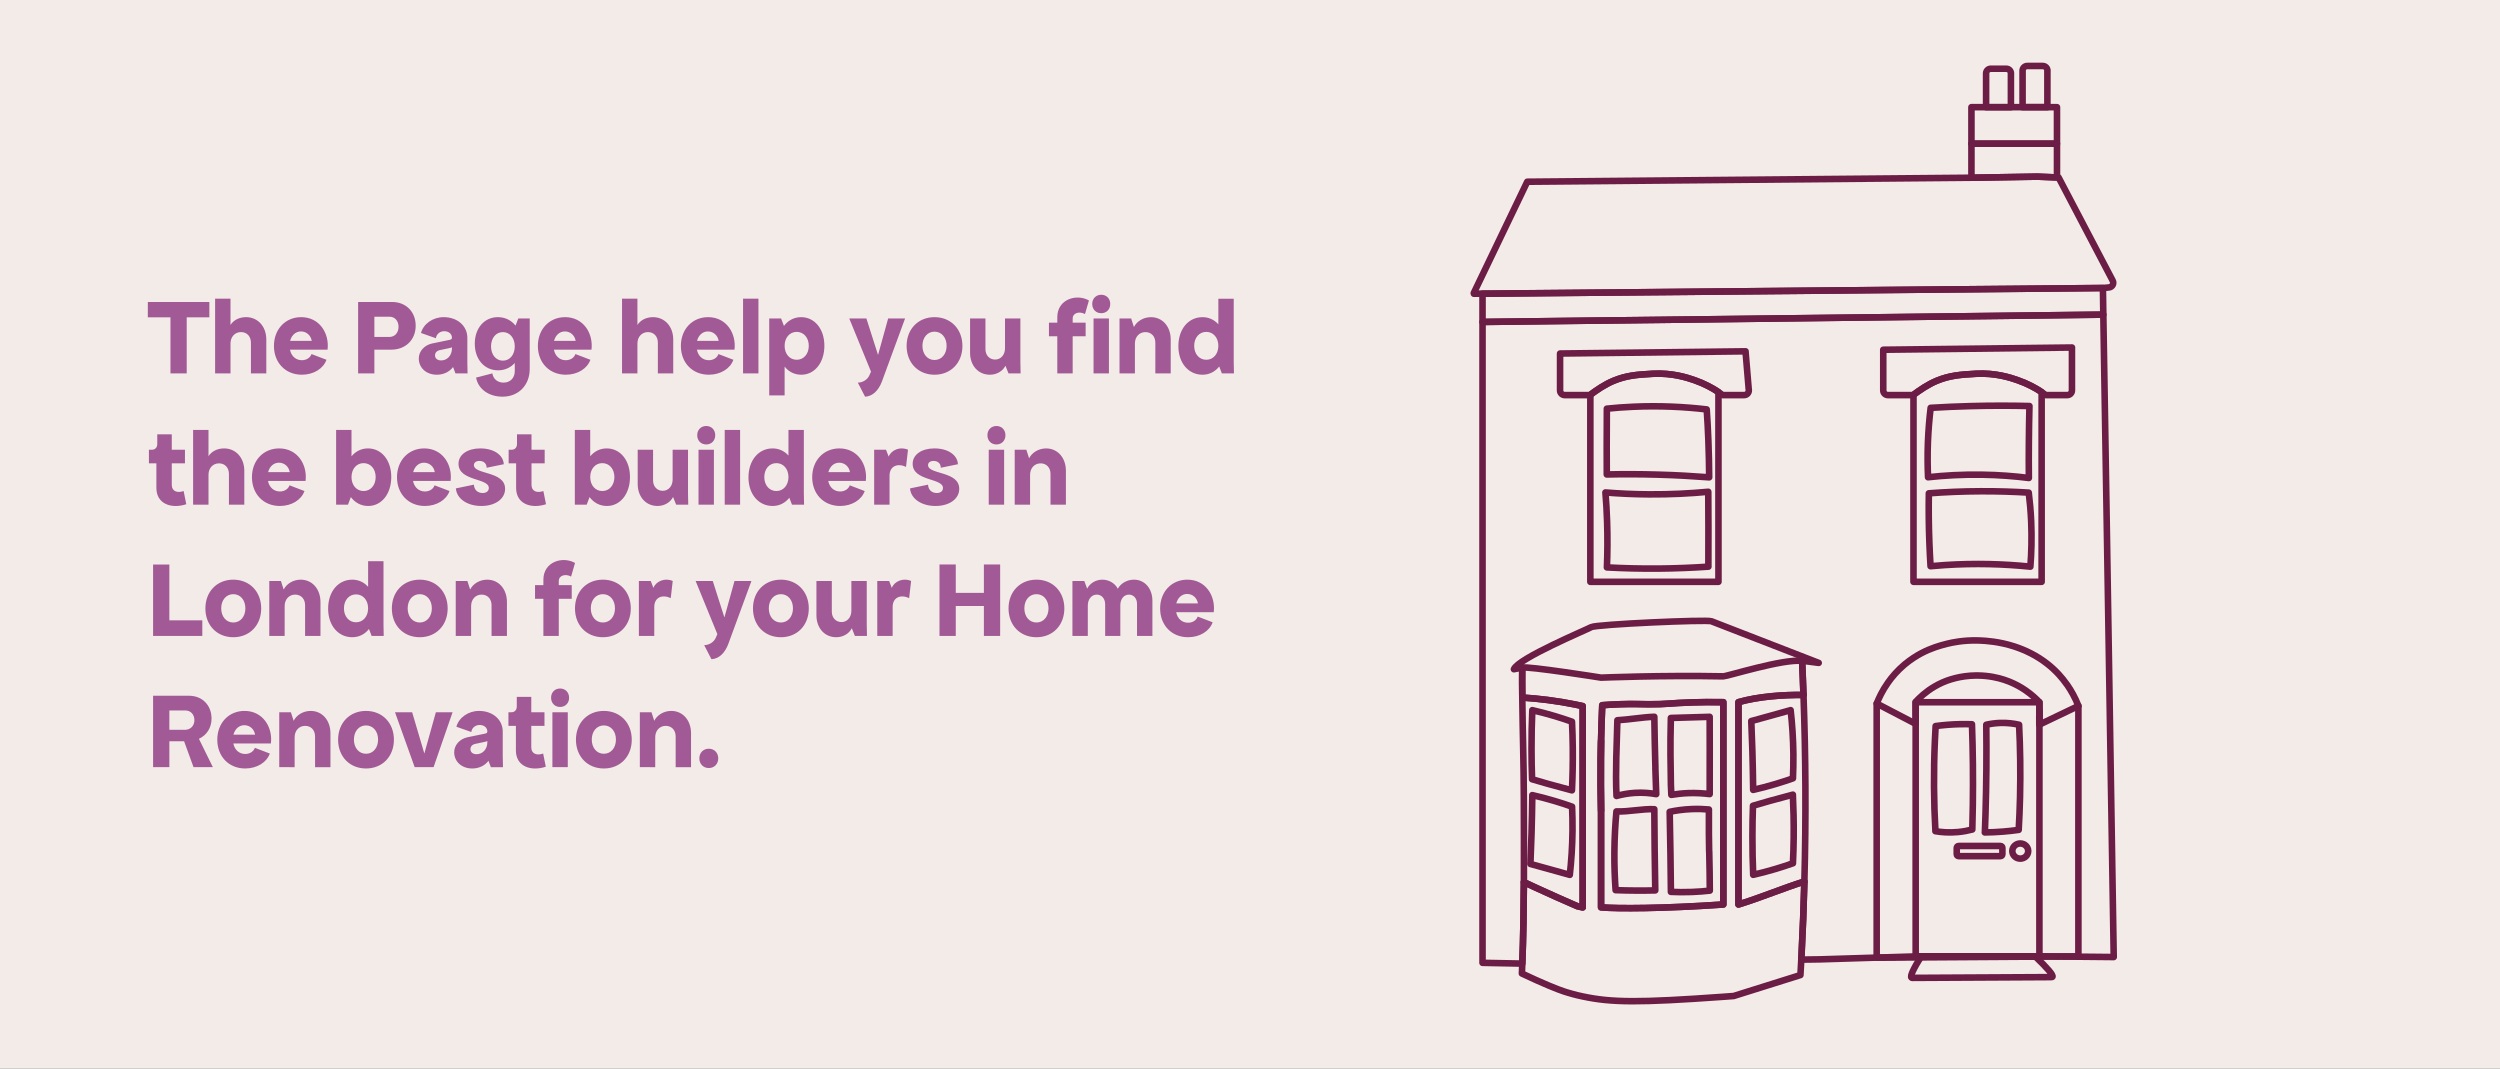 <svg fill="none" height="684" viewBox="0 0 1600 684" width="1600" xmlns="http://www.w3.org/2000/svg" xmlns:xlink="http://www.w3.org/1999/xlink"><rect x="0" y="0" width="1600" height="684" fill="#808080" stroke="none"/><clipPath id="a"><path d="m941 40h414v603h-414z"/></clipPath><path d="m0 0h1600v683.897h-1600z" fill="#f2ebe7"/><g clip-path="url(#a)" stroke="#6c1d45" stroke-linejoin="round" stroke-width="4.214"><path d="m1305.22 449.435h-79.19v162.644h79.19z"/><path d="m1305.23 454.581c.01-1.38.04-2.833 0-4.538v-.623c-1.97-2.077-4.93-4.894-8.93-7.638-2.89-1.972-6.3-3.9-10.29-5.517-.76-.311-1.96-.771-3.48-1.26-3.74-1.202-9.63-2.625-16.84-2.685-.25-.014-.52-.014-.8-.014-5.25.044-9.83.771-13.42 1.675-4.35 1.068-7.28 2.358-8.24 2.774-1.85.815-3.53 1.705-5.1 2.625-5.71 3.351-9.72 7.192-12.15 9.877v.103c.04 4.642.05 9.269.08 13.911-8.32-4.345-16.63-8.661-24.95-13.006 1.27-3.277 3.48-8.142 7.2-13.392 2.67-3.811 6.15-7.83 10.6-11.582 1.96-1.661 3.96-3.1 5.9-4.36 6.52-4.286 12.74-6.526 17.39-7.875 1.59-.46 2.97-.801 4.13-1.098 3.32-.815 10.13-2.239 18.92-2.076.75 0 1.55.015 2.32.059 3.03.149 11.68.549 21.91 3.901 6.64 2.21 13.96 5.621 20.83 11.034 2.53 1.972 5 4.241 7.35 6.792 1.57 1.75 3.48 3.989 5.43 6.777 2.45 3.53 4.98 7.949 7.11 13.362-8.31 3.96-16.62 7.949-24.94 11.924v-9.165z"/><path d="m1305.22 454.581v9.165s-.05 0-.08.045c-.11-3.693.04-6.288.08-9.21z"/><path d="m1280.33 541.428h-26.82c-.67 0-1.2.534-1.2 1.201v4.108c0 .652.53 1.201 1.2 1.201h26.82c.67 0 1.2-.534 1.2-1.201v-4.108c0-.667-.53-1.201-1.2-1.201z"/><path d="m1292.97 549.524c2.81 0 5.08-2.165 5.08-4.85 0-2.684-2.27-4.849-5.08-4.849s-5.09 2.165-5.09 4.849c0 2.685 2.28 4.85 5.09 4.85z"/><path d="m1313.57 625.129c-.11.163-.34.252-.7.222l-89.02.49c-.24 0-.39-.06-.49-.164-.96-.889 1.09-5.442 6.2-13.599h72.96c8.06 7.727 11.71 12.072 11.03 13.051z"/><path d="m1099.81 250.946v121.415h-81.99v-119.725c4.04-2.981 9.27-6.659 15.02-9.002 7.87-3.203 14.33-3.856 24.95-4.434 12.55-.667 22.09 2.521 26.51 4.034 6.65 2.313 11.8 5.19 15.52 7.697z"/><path d="m1316.47 68.593h-54.75v23.373h54.75z" stroke-linecap="round"/><path d="m1316.47 91.964v21.593l-12.55-.504-42.2.697v-21.786z" stroke-linecap="round"/><path d="m1286.98 46.97v21.637h-15.88v-21.637c0-1.631 1.32-2.981 2.98-2.981h9.96c1.63 0 2.97 1.32 2.97 2.981h-.01z" stroke-linecap="round"/><path d="m1310.33 45.204v23.387h-15.88v-23.387c0-1.631 1.31-2.981 2.97-2.981h9.97c1.62 0 2.97 1.32 2.97 2.981h-.02z" stroke-linecap="round"/><path d="m948.813 187.961 396.997-3.634h.06l3.92-.37c2.17-.208 3.38-2.625 2.26-4.494l-34.54-65.861-1.05-.045-12.55-.504-42.2.697-284.272 2.566-34.229 71.244.103.445 5.501-.089 3.844-.059zm0 0h-.873" stroke-linecap="round"/><path d="m1102.93 449.39v129.484c-38.68 2.639-67.75 2.743-78.25 1.824v-61.887c-.23-10.886-.31-22.038-.19-33.383.05-3.782.11-7.519.19-11.227.17-7.741.42-15.364.76-22.868 2.66-.193 6.59-.46 11.38-.623 8.18-.252 12.72-.044 18.2.015 12.06.104 13.42-.771 28.75-1.216 4.6-.119 11.15-.252 19.16-.104z" stroke-linecap="round"/><path d="m974.217 427.293c-.059 6.317-.044 12.695.044 19.131 10.794.697 22.135 2.091 33.889 4.464 1.61.311 3.21.652 4.78 1.008v128.861c-2.07-.445-3.38-.757-3.38-.757-8.72-3.781-17.546-7.697-26.447-11.805-2.617-1.216-5.234-2.432-7.821-3.648-.089 17.396-.355 34.792-1.021 52.158l-25.446-.489v-410.176l49.591-.594 120.834-1.408 86-1.009 120.8-1.424 20.08-.237 2.46 149.934.16 10.337 4.04 250.869h-.02l-50.26-.489h-73.72l-63.98 1.972-11.99.164c.06-.95.14-1.914.17-2.878.81-15.838 1.42-31.558 1.81-47.115-12.64 3.944-27.33 10.025-39.98 13.999-.72.238-1.46.46-2.2.697v-129.498c12.86-3.633 28.43-4.76 41.61-4.597-.22-7.297-.55-14.578-.87-21.801" stroke-linecap="round"/><path d="m1117.14 224.845 2.1 25.034c0 1.631-1.32 2.981-2.97 2.981h-13.77c-.8-.609-1.67-1.231-2.68-1.914-3.72-2.521-8.87-5.398-15.52-7.696-4.42-1.513-13.96-4.702-26.51-4.034-10.6.563-17.08 1.216-24.95 4.434-5.88 2.417-11.23 6.184-15.28 9.21h-16.15c-1.626 0-2.972-1.32-2.972-2.981v-23.625l118.732-1.409h-.02z" stroke-linecap="round"/><path d="m1346.12 201.382-20.08.238-120.8 1.423-86 1.009-120.834 1.409-49.591.593v-18.078l396.995-3.634h.06l.25 17.055z" stroke-linecap="round"/><path d="m1326.05 222.412v27.466c0 1.632-1.32 2.981-2.98 2.981h-13.75c-.79-.608-1.67-1.231-2.67-1.913-3.73-2.521-8.89-5.398-15.54-7.697-4.39-1.513-13.93-4.701-26.48-4.034-10.63.564-17.08 1.216-24.96 4.434-5.86 2.418-11.21 6.185-15.29 9.21h-16.13c-1.63 0-2.97-1.32-2.97-2.981v-26.042l120.8-1.424z" stroke-linecap="round"/><path d="m1306.65 250.946v121.415h-82.02v-119.725c4.05-2.981 9.29-6.659 15.02-9.002 7.9-3.203 14.33-3.856 24.96-4.434 12.55-.667 22.09 2.521 26.48 4.034 6.66 2.313 11.83 5.19 15.54 7.697z"/><g stroke-linecap="round"><path d="m1201.08 450.265v162.643l129.09-.845v-160.226"/><path d="m1270.29 532.766c3.8-.045 7.75-.238 11.78-.549 3.39-.267 6.67-.653 9.9-1.097.4-6.822.66-13.822.85-20.985.37-16.195.12-31.633-.6-46.286-3.14-.741-7.31-1.334-12.19-1.171-3.38.133-6.35.593-8.81 1.156.22 18.509.09 37.417-.49 56.741-.13 4.093-.26 8.157-.41 12.191h-.04z"/><path d="m1093.87 305.492c-.05-7.638-.21-15.527-.52-23.625-.25-6.777-.61-13.391-1.05-19.843-14.12-1.661-29.96-2.476-47.18-1.705-5.8.252-11.36.667-16.74 1.231-.06 8.127-.09 16.284-.09 24.485 0 5.902 0 11.775.05 17.618 10.48-.237 21.43-.207 32.86.119 11.34.311 22.24.919 32.64 1.72h.01z"/><path d="m1093.35 362.647c.04-8.29.05-16.639.04-25.033 0-7.682-.04-15.29-.1-22.883-11.57 1.097-24.24 1.735-37.83 1.661-9.87-.06-19.25-.505-27.99-1.216.49 5.976.86 12.205 1.07 18.671.34 10.307.25 20.095-.12 29.29 10.53.563 21.63.86 33.28.756 11.05-.104 21.64-.549 31.67-1.231h-.01z"/><path d="m1298.47 305.877c-.06-7.519-.09-15.127 0-22.854.06-7.845.19-15.571.37-23.165-12.05-.296-24.59-.296-37.6.045-8.77.222-17.33.608-25.62 1.112-.82 6.792-1.45 14.178-1.76 22.097-.3 7.979-.22 15.424.09 22.32 10.24-1.127 21.86-1.824 34.58-1.631 10.9.163 20.92.964 29.94 2.106z"/><path d="m1299.43 362.647c.69-8.631.97-18.315.52-28.934-.3-6.569-.85-12.739-1.56-18.434-9.68-.593-19.91-.919-30.65-.875-11.71.045-22.83.519-33.28 1.32-.16 10.129-.09 20.674.34 31.574.19 5.116.44 10.129.75 15.068 2.98-.267 6.01-.519 9.07-.712 19.5-1.276 37.85-.712 54.81 1.008z"/><path d="m1238.64 531.966c3.78.652 8.72 1.067 14.42.548 3.48-.311 6.56-.949 9.21-1.631.14-5.205.26-10.426.34-15.72.25-17.708.04-34.911-.55-51.639-4.84-.163-10.1-.104-15.75.356-2.6.207-5.1.489-7.51.8-.19 3.1-.35 6.229-.47 9.373-.89 20.095-.7 39.419.34 57.883z"/><path d="m1094.22 481.972c0 8.765 0 17.515-.02 26.25-3.99-.504-8.56-.801-13.54-.638-3.99.149-7.68.564-11 1.127-.3-4.197-.34-8.483-.37-12.783 0-2.18-.15-7.119-.19-12.858-.05-6.006 0-14 .25-23.58 8.28-.253 16.57-.49 24.84-.727.01 7.727.04 15.438.04 23.209z"/><path d="m1093.9 544.809c.04 1.661.08 4.3.16 8.245.06 2.64.09 3.96.1 5.161.05 2.773.11 6.763.11 11.79-3.58.401-7.43.712-11.49.86-4.78.193-9.24.119-13.4-.059-.09-7.993-.16-16.031-.29-24.114-.12-9.106-.3-18.152-.49-27.125 4.03-.86 8.81-1.557 14.15-1.764 4.02-.164 7.7-.015 10.95.267-.08 11.879.02 20.747.15 26.753h.02z"/><path d="m1059.46 491.552c-.31-11.078-.55-22.008-.7-32.819-7.7.267-15.74 1.765-23.64 2.224-.4 15.928-1.3 32.464-.56 48.466 3.24-.905 7.14-1.676 11.56-1.973 5.38-.355 10.07.104 13.86.801-.21-5.531-.37-11.093-.55-16.699h.01z"/><path d="m1059.37 569.857c-.17-8.854-.3-17.767-.4-26.724-.11-8.454-.17-16.877-.21-25.242-8.12-.311-16.19 1.721-24.25 1.424-.71 7.845-1.21 16.477-1.3 25.79-.09 8.839.24 17.055.77 24.589 4.2.148 8.53.252 13 .267 4.23.014 8.37 0 12.39-.104z"/><path d="m1024.68 474.186v44.609c-.23-10.885-.31-22.023-.19-33.383.05-3.781.11-7.519.19-11.226z"/><path d="m1114.82 578.192c-.73.237-1.47.46-2.2.697v-129.498c12.86-3.634 28.43-4.761 41.6-4.598-.23-7.296-.54-14.578-.87-21.8-11.95-1.498-48.14 9.892-50.42 9.862-38.93-.771-78.25.83-78.25.83s-47.221-7.504-50.459-6.391c-.059 6.317-.044 12.694.044 19.131 10.794.697 22.135 2.091 33.885 4.464 1.62.311 3.21.652 4.78 1.008v128.861c-2.07-.445-3.37-.757-3.37-.757-8.72-3.782-17.552-7.697-26.453-11.805-2.617-1.216-5.234-2.432-7.821-3.648-.089 17.396-.355 34.792-1.021 52.158-.059 2.121-.162 4.212-.251 6.333 3.741 1.779 6.861 3.218 9.108 4.212 12.568 5.65 18.008 7.37 19.828 7.904 2.81.86 5.13 1.453 6.61 1.809.49.104 1.76.416 3.37.757 18.51 3.945 35.81 4.093 90 .207 1.7-.118 3.98-.296 6.65-.489.65-.208 4.5-1.409 5.13-1.617 12.53-3.944 25.05-7.86 37.56-11.79.19-3.292.39-6.569.55-9.862.06-.949.12-1.913.16-2.877.81-15.839 1.42-31.559 1.82-47.116-12.64 3.945-27.34 10.026-39.98 14zm-90.33-92.778c.05-3.782.11-7.519.19-11.227.17-7.741.42-15.364.76-22.868 2.66-.193 6.59-.46 11.38-.623 8.18-.252 12.72-.045 18.21.015 12.05.103 13.41-.772 28.74-1.216 4.6-.119 11.15-.253 19.16-.104v129.483c-38.68 2.64-67.75 2.744-78.25 1.824v-61.901c-.23-10.886-.31-22.023-.19-33.383z"/><path d="m974.215 427.292-5.308 1.009c2.765-6.985 46.313-25.167 49.513-26.947 3.21-1.78 73.81-4.953 76.89-3.752s68.66 26.65 68.66 26.65-11.17-1.513-11.03-1.305"/><path d="m1154.24 444.793c1.4 38.885 1.65 78.705.56 119.399"/><path d="m974.266 446.424v.712c.236 21.059.946 42.578.99 63.489.045 17.944.118 35.919.045 53.923"/><path d="m1147.44 552.505c-3.49 1.231-7.16 2.432-11 3.589-5 1.483-9.82 2.744-14.39 3.797-.34-7.89-.52-16.091-.5-24.574 0-6.733.12-13.288.35-19.635 3.52-1.053 7.1-2.091 10.72-3.1 5-1.409 9.94-2.744 14.82-4.004.41 8.705.62 17.856.52 27.406-.06 5.651-.23 11.168-.48 16.506v.03z"/><path d="m1147.43 498.152c-3.49 1.231-7.15 2.432-11 3.589-5 1.483-9.82 2.744-14.4 3.797-.1-8.083-.27-16.254-.5-24.574-.19-6.57-.45-13.066-.71-19.487 3.93-1.098 7.86-2.165 11.8-3.248 4.48-1.231 8.93-2.477 13.39-3.737.99 8.705 1.63 18.167 1.75 28.326.04 5.309-.06 10.425-.27 15.319h-.04z"/><path d="m1006.08 461.892c-3.49-1.231-7.154-2.432-10.998-3.589-4.998-1.483-9.818-2.743-14.402-3.796-.34 7.889-.517 16.091-.502 24.574 0 6.732.118 13.273.354 19.635 3.52 1.053 7.098 2.091 10.705 3.099 4.998 1.409 9.933 2.744 14.813 4.005.42-8.706.62-17.856.52-27.407-.06-5.65-.24-11.167-.49-16.506h-.01z"/><path d="m1006.09 516.26c-3.49-1.246-7.16-2.432-11.004-3.589-4.998-1.483-9.818-2.744-14.402-3.797-.103 8.083-.266 16.254-.502 24.574-.193 6.57-.444 13.066-.71 19.487 3.933 1.098 7.866 2.165 11.799 3.248 4.48 1.231 8.929 2.477 13.399 3.737.97-8.705 1.62-18.167 1.73-28.326.04-5.309-.06-10.425-.27-15.319h-.04z"/></g></g><path d="m109.093 238.969v-35.858h-14.484v-9.844h39.374v9.844h-14.484v35.858zm28.578 0v-47.811h9.844v16.804c1.969-3.094 5.625-4.992 9.984-4.992 7.523 0 12.937 5.976 12.937 14.344v21.655h-9.843v-19.687c0-3.937-2.531-6.75-6.328-6.75-3.938 0-6.75 3.024-6.75 7.313v19.124zm55.516.844c-10.476 0-17.859-7.664-17.859-18.421 0-10.688 7.312-18.422 17.437-18.422 11.742 0 18.14 10.406 16.875 20.812h-24.047c.774 4.078 3.727 6.75 7.594 6.75 2.953 0 5.344-1.547 6.187-3.937l9.563 3.656c-1.969 5.625-8.156 9.562-15.75 9.562zm-7.523-21.656h13.851c-.562-3.515-3.375-6.047-6.89-6.047-3.375 0-5.977 2.391-6.961 6.047zm43.536 20.812v-45.702h21.796c8.789 0 15.047 6.258 15.047 15.187 0 9-6.469 15.328-15.609 15.328h-10.828v15.187zm10.406-23.343h9.703c3.374 0 5.765-2.672 5.765-6.469 0-3.796-2.391-6.468-5.765-6.468h-9.703zm39.948 24.187c-6.679 0-11.531-4.359-11.531-10.406 0-4.5 3.516-8.508 8.438-9.562l11.531-2.391c.844-.14 1.265-.703 1.265-1.265 0-2.461-2.039-4.219-4.921-4.219-2.813 0-5.063 1.898-5.344 4.5l-9.562-3.375c1.617-5.906 7.664-10.125 14.484-10.125 8.789 0 15.187 5.555 15.187 13.219v15.749l.141 7.031h-7.735l-1.546-4.078c-2.25 3.024-5.977 4.922-10.407 4.922zm-1.125-12.375c0 1.899 1.407 3.235 3.938 3.235 3.656 0 6.89-2.953 6.89-7.735v-.632c-.773.281-1.687.492-2.39.632l-5.344 1.125c-1.969.422-3.094 1.688-3.094 3.375zm43.152 26.437c-8.719 0-15.609-4.921-16.875-12.234l10.406-2.672c.563 3.657 3.445 5.907 7.172 5.907 4.289 0 7.172-3.024 7.172-7.313v-5.273c-2.602 2.953-6.328 4.711-10.688 4.711-8.718 0-14.906-7.031-14.906-17.016 0-9.984 6.117-17.015 14.766-17.015 4.711 0 8.648 2.039 11.32 5.414l1.758-4.57h7.312v32.343c0 10.406-7.172 17.718-17.437 17.718zm.281-23.062c4.43 0 7.594-3.797 7.594-9.14 0-5.344-3.164-9.141-7.594-9.141s-7.594 3.797-7.594 9.141c0 5.343 3.164 9.14 7.594 9.14zm40.237 9c-10.477 0-17.859-7.664-17.859-18.421 0-10.688 7.312-18.422 17.437-18.422 11.742 0 18.14 10.406 16.875 20.812h-24.047c.774 4.078 3.727 6.75 7.594 6.75 2.953 0 5.343-1.547 6.187-3.937l9.562 3.656c-1.968 5.625-8.156 9.562-15.749 9.562zm-7.524-21.656h13.852c-.563-3.515-3.375-6.047-6.891-6.047-3.375 0-5.976 2.391-6.961 6.047zm43.536 20.812v-47.811h9.844v16.804c1.969-3.094 5.625-4.992 9.984-4.992 7.523 0 12.937 5.976 12.937 14.344v21.655h-9.843v-19.687c0-3.937-2.531-6.75-6.328-6.75-3.938 0-6.75 3.024-6.75 7.313v19.124zm55.516.844c-10.476 0-17.859-7.664-17.859-18.421 0-10.688 7.312-18.422 17.437-18.422 11.742 0 18.14 10.406 16.875 20.812h-24.047c.774 4.078 3.727 6.75 7.594 6.75 2.953 0 5.344-1.547 6.187-3.937l9.563 3.656c-1.969 5.625-8.156 9.562-15.75 9.562zm-7.523-21.656h13.851c-.563-3.515-3.375-6.047-6.891-6.047-3.375 0-5.976 2.391-6.96 6.047zm29.459 20.812v-47.811h9.844v47.811zm37.282.844c-4.359 0-8.086-1.898-10.687-5.203v18.422h-9.844v-49.218h7.594l1.828 4.781c2.601-3.516 6.468-5.625 10.968-5.625 8.719 0 14.906 7.594 14.906 18.281 0 10.828-6.187 18.562-14.765 18.562zm-2.953-9.562c4.5 0 7.734-3.727 7.734-8.93s-3.234-8.929-7.734-8.929-7.734 3.726-7.734 8.929 3.234 8.93 7.734 8.93zm39.119 14.625c3.093 0 6.117-1.899 7.312-4.5l1.125-2.532-13.922-34.03h10.969l7.453 23.343 6.469-23.343h10.828l-14.766 40.218c-2.18 5.906-6.047 9.632-10.828 9.843zm49.084-5.063c-10.477 0-17.86-7.664-17.86-18.421 0-10.758 7.383-18.422 17.86-18.422 10.476 0 17.859 7.664 17.859 18.422 0 10.757-7.383 18.421-17.859 18.421zm0-9.422c4.499 0 7.734-3.726 7.734-9.07 0-5.343-3.235-9.07-7.734-9.07-4.5 0-7.735 3.727-7.735 9.07 0 5.344 3.235 9.07 7.735 9.07zm35.406 9.422c-7.382 0-12.656-5.836-12.656-14.062v-21.937h9.844v19.687c0 3.867 2.601 6.609 6.187 6.609 3.656 0 6.328-3.023 6.328-7.172v-19.124h9.844v28.124l.14 7.031h-7.734l-1.969-4.921c-1.687 3.445-5.554 5.765-9.984 5.765zm43.171-36.843c0-11.531 12.375-15.187 20.25-10.687l-2.531 8.718c-3.375-1.968-7.875-.843-7.875 2.813v2.672h8.297v8.718h-8.297v23.765h-9.844v-23.765h-5.343v-8.718h5.343zm23.203.844h9.844v35.155h-9.844zm4.922-3.375c-3.375 0-5.766-2.461-5.766-5.906 0-3.446 2.391-5.906 5.766-5.906s5.765 2.46 5.765 5.906c0 3.445-2.39 5.906-5.765 5.906zm11.703 38.53v-35.155h7.453l1.757 5.484c1.829-3.656 6.047-6.328 10.899-6.328 7.382 0 12.656 5.976 12.656 14.344v21.655h-9.844v-19.687c0-3.937-2.531-6.75-6.328-6.75-3.937 0-6.75 3.024-6.75 7.313v19.124zm53.128.844c-9.07 0-15.468-7.594-15.468-18.281 0-10.898 6.398-18.562 15.468-18.562 4.078 0 7.523 1.687 10.125 4.57v-16.382h9.843v40.78l.141 7.031h-7.734l-1.688-4.429c-2.601 3.304-6.328 5.273-10.687 5.273zm2.391-9.562c4.5 0 7.734-3.727 7.734-8.93s-3.234-8.929-7.734-8.929-7.735 3.726-7.735 8.929 3.235 8.93 7.735 8.93zm-652.801 92.437c-9.281 3.094-19.125 0-19.125-10.406v-15.75h-4.781v-8.718h1.969c2.039 0 3.375-1.477 3.375-3.656v-6.188h9.281v9.844h8.437v8.718h-8.437v13.781c0 4.219 3.656 5.344 7.593 3.938zm4.377.281v-47.811h9.844v16.804c1.969-3.094 5.625-4.992 9.984-4.992 7.523 0 12.937 5.976 12.937 14.344v21.655h-9.843v-19.687c0-3.937-2.531-6.75-6.328-6.75-3.938 0-6.75 3.024-6.75 7.313v19.124zm55.516.844c-10.476 0-17.859-7.664-17.859-18.421 0-10.688 7.312-18.422 17.437-18.422 11.742 0 18.14 10.406 16.875 20.812h-24.047c.774 4.078 3.727 6.75 7.594 6.75 2.953 0 5.344-1.547 6.187-3.937l9.563 3.656c-1.969 5.625-8.156 9.562-15.75 9.562zm-7.523-21.656h13.851c-.562-3.515-3.375-6.047-6.89-6.047-3.375 0-5.977 2.391-6.961 6.047zm64.066 21.656c-4.57 0-8.437-2.109-11.109-5.695l-1.828 4.851h-7.593v-47.811h9.843v16.874c2.602-3.164 6.258-5.062 10.547-5.062 8.718 0 14.906 7.594 14.906 18.281 0 10.828-6.188 18.562-14.766 18.562zm-2.953-9.562c4.5 0 7.735-3.727 7.735-8.93s-3.235-8.929-7.735-8.929-7.734 3.726-7.734 8.929 3.234 8.93 7.734 8.93zm39.243 9.562c-10.477 0-17.859-7.664-17.859-18.421 0-10.688 7.312-18.422 17.437-18.422 11.742 0 18.14 10.406 16.875 20.812h-24.047c.774 4.078 3.727 6.75 7.594 6.75 2.953 0 5.343-1.547 6.187-3.937l9.563 3.656c-1.969 5.625-8.157 9.562-15.75 9.562zm-7.523-21.656h13.851c-.563-3.515-3.375-6.047-6.891-6.047-3.375 0-5.976 2.391-6.96 6.047zm43.662 21.656c-9 0-15.82-4.64-16.312-11.25l11.531-2.39c.141 3.234 2.32 5.343 5.625 5.343 2.391 0 3.937-1.265 3.937-3.234 0-6.469-19.406-4.219-19.406-15.468 0-5.907 5.766-9.844 13.922-9.844 8.719 0 14.765 4.219 15.047 10.125l-10.969 2.25c0-2.672-1.828-4.36-4.64-4.36-2.11 0-3.516 1.055-3.516 2.672 0 6.188 19.968 3.657 19.968 15.188 0 6.398-6.257 10.968-15.187 10.968zm41.363-1.125c-9.281 3.094-19.125 0-19.125-10.406v-15.75h-4.781v-8.718h1.969c2.039 0 3.375-1.477 3.375-3.656v-6.188h9.281v9.844h8.437v8.718h-8.437v13.781c0 4.219 3.656 5.344 7.594 3.938zm38.984 1.125c-4.57 0-8.437-2.109-11.109-5.695l-1.828 4.851h-7.594v-47.811h9.844v16.874c2.601-3.164 6.258-5.062 10.547-5.062 8.718 0 14.906 7.594 14.906 18.281 0 10.828-6.188 18.562-14.766 18.562zm-2.953-9.562c4.5 0 7.734-3.727 7.734-8.93s-3.234-8.929-7.734-8.929-7.734 3.726-7.734 8.929 3.234 8.93 7.734 8.93zm35.305 9.562c-7.382 0-12.656-5.836-12.656-14.062v-21.937h9.844v19.687c0 3.867 2.601 6.609 6.187 6.609 3.656 0 6.328-3.023 6.328-7.172v-19.124h9.844v28.124l.14 7.031h-7.734l-1.969-4.921c-1.687 3.445-5.554 5.765-9.984 5.765zm26.283-35.999h9.843v35.155h-9.843zm4.922-3.375c-3.375 0-5.766-2.461-5.766-5.906 0-3.446 2.391-5.906 5.766-5.906s5.765 2.46 5.765 5.906c0 3.445-2.39 5.906-5.765 5.906zm11.835 38.53v-47.811h9.844v47.811zm30.672.844c-9.07 0-15.468-7.594-15.468-18.281 0-10.898 6.398-18.562 15.468-18.562 4.078 0 7.524 1.687 10.125 4.57v-16.382h9.844v40.78l.14 7.031h-7.734l-1.687-4.429c-2.602 3.304-6.328 5.273-10.688 5.273zm2.391-9.562c4.5 0 7.734-3.727 7.734-8.93s-3.234-8.929-7.734-8.929-7.734 3.726-7.734 8.929 3.234 8.93 7.734 8.93zm40.786 9.562c-10.477 0-17.859-7.664-17.859-18.421 0-10.688 7.312-18.422 17.437-18.422 11.742 0 18.14 10.406 16.875 20.812h-24.047c.774 4.078 3.727 6.75 7.594 6.75 2.953 0 5.343-1.547 6.187-3.937l9.563 3.656c-1.969 5.625-8.157 9.562-15.75 9.562zm-7.523-21.656h13.851c-.563-3.515-3.375-6.047-6.891-6.047-3.375 0-5.976 2.391-6.96 6.047zm29.319 20.812v-35.155h7.593l1.688 4.429c1.758-4.429 7.523-6.609 12.375-4.429l-1.266 10.968c-5.344-2.531-10.547-.562-10.547 5.625v18.562zm39.268.844c-9 0-15.82-4.64-16.312-11.25l11.531-2.39c.14 3.234 2.32 5.343 5.625 5.343 2.39 0 3.937-1.265 3.937-3.234 0-6.469-19.406-4.219-19.406-15.468 0-5.907 5.766-9.844 13.922-9.844 8.718 0 14.765 4.219 15.046 10.125l-10.968 2.25c0-2.672-1.828-4.36-4.641-4.36-2.109 0-3.515 1.055-3.515 2.672 0 6.188 19.968 3.657 19.968 15.188 0 6.398-6.257 10.968-15.187 10.968zm34.064-35.999h9.844v35.155h-9.844zm4.922-3.375c-3.375 0-5.766-2.461-5.766-5.906 0-3.446 2.391-5.906 5.766-5.906s5.765 2.46 5.765 5.906c0 3.445-2.39 5.906-5.765 5.906zm11.695 38.53v-35.155h7.453l1.757 5.484c1.829-3.656 6.047-6.328 10.899-6.328 7.382 0 12.656 5.976 12.656 14.344v21.655h-9.844v-19.687c0-3.937-2.531-6.75-6.328-6.75-3.937 0-6.75 3.024-6.75 7.313v19.124zm-551.432 84v-45.702h10.406v35.718h21.093v9.984zm51.327.844c-10.476 0-17.859-7.664-17.859-18.421 0-10.758 7.383-18.422 17.859-18.422 10.477 0 17.859 7.664 17.859 18.422 0 10.757-7.382 18.421-17.859 18.421zm0-9.422c4.5 0 7.734-3.726 7.734-9.07 0-5.343-3.234-9.07-7.734-9.07s-7.734 3.727-7.734 9.07c0 5.344 3.234 9.07 7.734 9.07zm23.032 8.578v-35.155h7.453l1.758 5.484c1.828-3.656 6.047-6.328 10.898-6.328 7.383 0 12.656 5.976 12.656 14.344v21.655h-9.844v-19.687c0-3.937-2.531-6.75-6.328-6.75-3.937 0-6.749 3.024-6.749 7.313v19.124zm53.128.844c-9.07 0-15.468-7.594-15.468-18.281 0-10.898 6.398-18.562 15.468-18.562 4.078 0 7.524 1.687 10.125 4.57v-16.382h9.844v40.78l.14 7.031h-7.734l-1.687-4.429c-2.602 3.304-6.328 5.273-10.688 5.273zm2.391-9.562c4.5 0 7.734-3.727 7.734-8.93s-3.234-8.929-7.734-8.929-7.734 3.726-7.734 8.929 3.234 8.93 7.734 8.93zm40.786 9.562c-10.476 0-17.859-7.664-17.859-18.421 0-10.758 7.383-18.422 17.859-18.422s17.859 7.664 17.859 18.422c0 10.757-7.383 18.421-17.859 18.421zm0-9.422c4.5 0 7.734-3.726 7.734-9.07 0-5.343-3.234-9.07-7.734-9.07s-7.734 3.727-7.734 9.07c0 5.344 3.234 9.07 7.734 9.07zm23.032 8.578v-35.155h7.453l1.758 5.484c1.828-3.656 6.046-6.328 10.898-6.328 7.383 0 12.656 5.976 12.656 14.344v21.655h-9.844v-19.687c0-3.937-2.531-6.75-6.328-6.75-3.937 0-6.75 3.024-6.75 7.313v19.124zm56.095-35.999c0-11.531 12.375-15.187 20.25-10.687l-2.532 8.718c-3.374-1.968-7.874-.843-7.874 2.813v2.672h8.296v8.718h-8.296v23.765h-9.844v-23.765h-5.344v-8.718h5.344zm38.081 36.843c-10.476 0-17.859-7.664-17.859-18.421 0-10.758 7.383-18.422 17.859-18.422 10.477 0 17.859 7.664 17.859 18.422 0 10.757-7.382 18.421-17.859 18.421zm0-9.422c4.5 0 7.734-3.726 7.734-9.07 0-5.343-3.234-9.07-7.734-9.07s-7.734 3.727-7.734 9.07c0 5.344 3.234 9.07 7.734 9.07zm23.032 8.578v-35.155h7.594l1.687 4.429c1.758-4.429 7.523-6.609 12.375-4.429l-1.266 10.968c-5.343-2.531-10.546-.562-10.546 5.625v18.562zm41.797 5.907c3.094 0 6.117-1.899 7.312-4.5l1.125-2.532-13.921-34.03h10.968l7.453 23.343 6.469-23.343h10.828l-14.766 40.218c-2.179 5.906-6.046 9.632-10.828 9.843zm49.084-5.063c-10.477 0-17.859-7.664-17.859-18.421 0-10.758 7.382-18.422 17.859-18.422 10.476 0 17.859 7.664 17.859 18.422 0 10.757-7.383 18.421-17.859 18.421zm0-9.422c4.5 0 7.734-3.726 7.734-9.07 0-5.343-3.234-9.07-7.734-9.07s-7.735 3.727-7.735 9.07c0 5.344 3.235 9.07 7.735 9.07zm35.406 9.422c-7.382 0-12.656-5.836-12.656-14.062v-21.937h9.844v19.687c0 3.867 2.601 6.609 6.187 6.609 3.656 0 6.328-3.023 6.328-7.172v-19.124h9.844v28.124l.14 7.031h-7.734l-1.968-4.921c-1.688 3.445-5.555 5.765-9.985 5.765zm26.283-.844v-35.155h7.594l1.687 4.429c1.758-4.429 7.523-6.609 12.375-4.429l-1.266 10.968c-5.343-2.531-10.546-.562-10.546 5.625v18.562zm68.234 0v-19.124h-18v19.124h-10.406v-45.702h10.406v18.14h18v-18.14h10.406v45.702zm33.633.844c-10.477 0-17.859-7.664-17.859-18.421 0-10.758 7.382-18.422 17.859-18.422 10.476 0 17.859 7.664 17.859 18.422 0 10.757-7.383 18.421-17.859 18.421zm0-9.422c4.5 0 7.734-3.726 7.734-9.07 0-5.343-3.234-9.07-7.734-9.07s-7.735 3.727-7.735 9.07c0 5.344 3.235 9.07 7.735 9.07zm23.032 8.578v-35.155h7.593l1.828 4.922c1.758-3.446 5.555-5.766 9.703-5.766 4.289 0 8.156 2.32 9.914 5.836 1.898-3.516 5.976-5.836 10.336-5.836 6.89 0 11.812 5.625 11.812 13.5v22.499h-9.843v-20.531c0-3.445-2.18-5.906-5.204-5.906-3.164 0-5.484 2.813-5.484 6.75v19.687h-9.703v-20.249c0-3.586-2.25-6.188-5.343-6.188-3.375 0-5.766 2.953-5.766 7.031v19.406zm73.989.844c-10.476 0-17.859-7.664-17.859-18.421 0-10.688 7.312-18.422 17.437-18.422 11.742 0 18.14 10.406 16.875 20.812h-24.047c.774 4.078 3.727 6.75 7.594 6.75 2.953 0 5.344-1.547 6.187-3.937l9.563 3.656c-1.969 5.625-8.156 9.562-15.75 9.562zm-7.523-21.656h13.851c-.563-3.515-3.375-6.047-6.891-6.047-3.375 0-5.976 2.391-6.96 6.047zm-654.839 104.812v-45.702h23.062c8.367 0 14.344 6.047 14.344 14.625 0 5.906-3.094 10.617-8.086 12.937l8.929 18.14h-12.375l-6.046-16.593h-9.422v16.593zm10.406-23.905h9.984c3.516 0 6.047-2.532 6.047-6.188s-2.391-6.187-5.766-6.187h-10.265zm48.543 24.749c-10.477 0-17.859-7.664-17.859-18.421 0-10.688 7.312-18.422 17.437-18.422 11.742 0 18.14 10.406 16.875 20.812h-24.047c.774 4.078 3.727 6.75 7.594 6.75 2.953 0 5.343-1.547 6.187-3.937l9.562 3.656c-1.968 5.625-8.156 9.562-15.749 9.562zm-7.524-21.656h13.852c-.563-3.515-3.375-6.047-6.891-6.047-3.375 0-5.976 2.391-6.961 6.047zm29.32 20.812v-35.155h7.453l1.757 5.484c1.829-3.656 6.047-6.328 10.899-6.328 7.382 0 12.656 5.976 12.656 14.344v21.655h-9.844v-19.687c0-3.937-2.531-6.75-6.328-6.75-3.937 0-6.75 3.024-6.75 7.313v19.124zm55.519.844c-10.477 0-17.859-7.664-17.859-18.421 0-10.758 7.382-18.422 17.859-18.422 10.476 0 17.859 7.664 17.859 18.422 0 10.757-7.383 18.421-17.859 18.421zm0-9.422c4.5 0 7.734-3.726 7.734-9.07 0-5.343-3.234-9.07-7.734-9.07s-7.735 3.727-7.735 9.07c0 5.344 3.235 9.07 7.735 9.07zm31.144 8.578-12.586-35.155h10.969l7.804 26.437 7.383-26.437h10.687l-12.164 35.155zm36.821.844c-6.679 0-11.531-4.359-11.531-10.406 0-4.5 3.516-8.508 8.438-9.562l11.531-2.391c.843-.14 1.265-.703 1.265-1.265 0-2.461-2.039-4.219-4.922-4.219-2.812 0-5.062 1.898-5.343 4.5l-9.562-3.375c1.617-5.906 7.663-10.125 14.484-10.125 8.789 0 15.187 5.555 15.187 13.219v15.749l.14 7.031h-7.734l-1.547-4.078c-2.25 3.024-5.976 4.922-10.406 4.922zm-1.125-12.375c0 1.899 1.407 3.235 3.938 3.235 3.656 0 6.89-2.953 6.89-7.735v-.632c-.773.281-1.687.492-2.39.632l-5.344 1.125c-1.969.422-3.094 1.688-3.094 3.375zm48.221 11.25c-9.281 3.094-19.125 0-19.125-10.406v-15.75h-4.781v-8.718h1.969c2.039 0 3.375-1.477 3.375-3.656v-6.188h9.281v9.844h8.437v8.718h-8.437v13.781c0 4.219 3.656 5.344 7.593 3.938zm4.236-34.874h9.844v35.155h-9.844zm4.922-3.375c-3.375 0-5.765-2.461-5.765-5.906 0-3.446 2.39-5.906 5.765-5.906s5.766 2.46 5.766 5.906c0 3.445-2.391 5.906-5.766 5.906zm28.007 39.374c-10.476 0-17.859-7.664-17.859-18.421 0-10.758 7.383-18.422 17.859-18.422 10.477 0 17.859 7.664 17.859 18.422 0 10.757-7.382 18.421-17.859 18.421zm0-9.422c4.5 0 7.734-3.726 7.734-9.07 0-5.343-3.234-9.07-7.734-9.07s-7.734 3.727-7.734 9.07c0 5.344 3.234 9.07 7.734 9.07zm23.032 8.578v-35.155h7.453l1.758 5.484c1.828-3.656 6.047-6.328 10.898-6.328 7.383 0 12.656 5.976 12.656 14.344v21.655h-9.843v-19.687c0-3.937-2.532-6.75-6.328-6.75-3.938 0-6.75 3.024-6.75 7.313v19.124zm44.129.563c-3.516 0-6.047-2.602-6.047-6.188 0-3.585 2.531-6.187 6.047-6.187 3.515 0 6.046 2.602 6.046 6.187 0 3.586-2.531 6.188-6.046 6.188z" fill="#a15a95"/></svg>